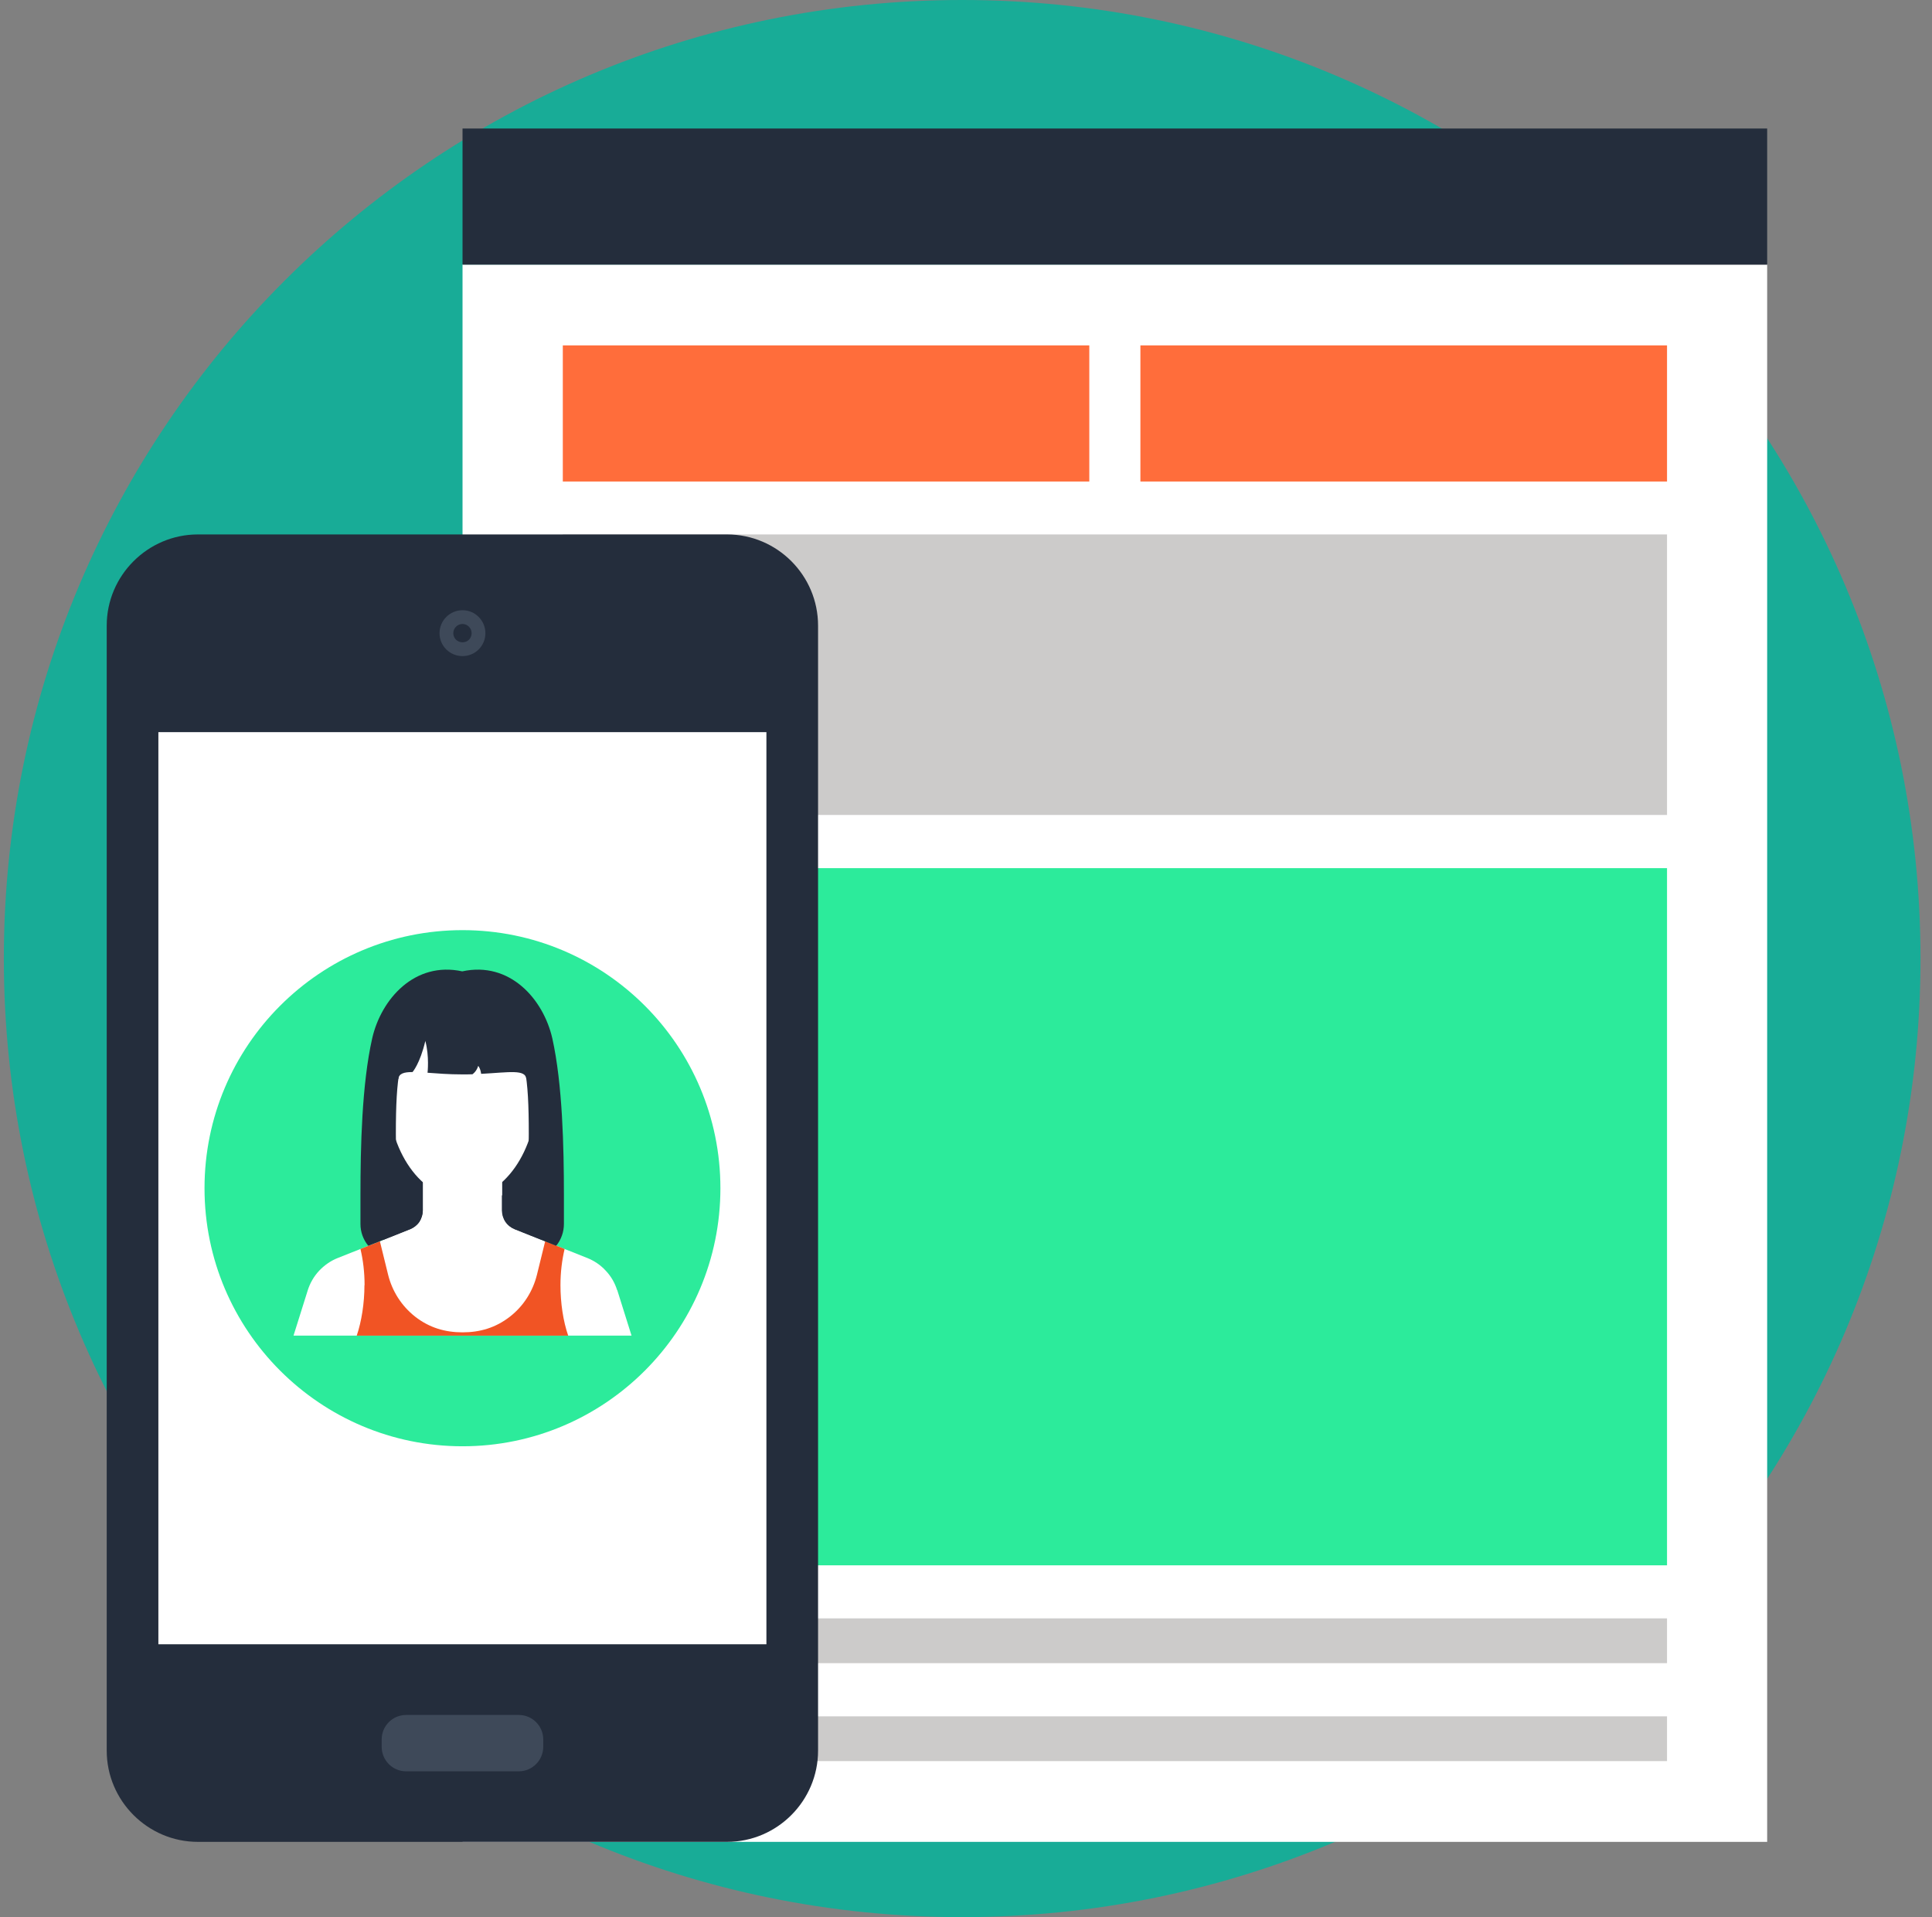 <svg width="126" height="125" viewBox="0 0 126 125" fill="none" xmlns="http://www.w3.org/2000/svg">
<rect x="0" y="0" width="126" height="125" fill="#808080" stroke="none"/>
<path d="M62.75 125C97.268 125 125.25 97.018 125.25 62.5C125.25 27.982 97.268 0 62.75 0C28.232 0 0.25 27.982 0.25 62.5C0.25 97.018 28.232 125 62.75 125Z" fill="#18AC97"/>
<path d="M115.25 17.247H30.165V120.093H115.25V17.247Z" fill="white"/>
<path d="M108.719 22.52H74.374V31.396H108.719V22.52Z" fill="#FF6D3B"/>
<path d="M71.041 22.52H36.705V31.396H71.041V22.52Z" fill="#FF6D3B"/>
<path d="M108.719 105.521H36.705V108.441H108.719V105.521Z" fill="#CCCBCA"/>
<path d="M108.719 111.908H36.705V114.828H108.719V111.908Z" fill="#CCCBCA"/>
<path d="M108.719 56.605H36.705V102.062H108.719V56.605Z" fill="#2CEB9B"/>
<path d="M108.719 34.846H36.705V53.137H108.719V34.846Z" fill="#CCCBCA"/>
<path d="M115.25 8.38H30.165V17.256H115.25V8.38Z" fill="#242D3C"/>
<path d="M47.414 34.846H12.907C9.646 34.846 6.96 37.514 6.96 40.793V114.145C6.96 117.416 9.637 120.093 12.907 120.093H47.414C50.684 120.093 53.352 117.416 53.352 114.145V40.793C53.352 37.514 50.684 34.846 47.414 34.846Z" fill="#242D3C"/>
<path d="M49.983 47.737H10.329V107.21H49.983V47.737Z" fill="white"/>
<path d="M26.482 115.493C25.601 115.493 24.892 114.774 24.892 113.894V113.418C24.892 112.528 25.61 111.819 26.482 111.819H33.839C34.711 111.819 35.429 112.528 35.429 113.418V113.894C35.429 114.774 34.711 115.493 33.839 115.493H26.482Z" fill="#3E4959"/>
<path d="M31.656 41.287C31.656 42.114 30.991 42.779 30.165 42.779C29.338 42.779 28.665 42.114 28.665 41.287C28.665 40.461 29.338 39.787 30.165 39.787C30.991 39.787 31.656 40.461 31.656 41.287Z" fill="#3E4959"/>
<path d="M30.758 41.287C30.758 41.62 30.497 41.88 30.165 41.88C29.832 41.88 29.563 41.62 29.563 41.287C29.563 40.955 29.832 40.685 30.165 40.685C30.497 40.685 30.758 40.964 30.758 41.287Z" fill="#242D3C"/>
<path d="M46.983 77.474C46.983 86.763 39.445 94.3 30.165 94.3C20.885 94.3 13.338 86.763 13.338 77.474C13.338 68.185 20.876 60.647 30.165 60.647C39.454 60.647 46.983 68.185 46.983 77.474Z" fill="#2CEB9B"/>
<path d="M34.729 68.742H25.574L24.954 82.047H35.358L34.729 68.742Z" fill="#242D3C"/>
<path d="M40.245 84.113C40.101 83.655 39.858 83.223 39.508 82.855C39.167 82.478 38.753 82.208 38.313 82.028L33.588 80.151C33.345 80.052 33.139 79.89 32.977 79.666C32.824 79.432 32.752 79.172 32.752 78.92V76.611H27.578V78.92C27.578 79.172 27.497 79.432 27.353 79.666C27.2 79.89 26.985 80.052 26.742 80.151L22.017 82.028C21.567 82.208 21.163 82.487 20.813 82.855C20.462 83.232 20.22 83.664 20.076 84.113L19.142 87.086H41.188L40.254 84.113H40.245Z" fill="white"/>
<path d="M23.768 83.798C23.768 84.966 23.58 86.161 23.265 87.087H37.056C36.732 86.152 36.552 84.966 36.552 83.798C36.552 82.954 36.651 82.163 36.822 81.436L35.555 80.933L35.016 83.125C34.756 84.167 34.163 85.146 33.246 85.856C32.33 86.565 31.315 86.871 30.165 86.871C29.015 86.871 28 86.565 27.084 85.856C26.167 85.137 25.574 84.167 25.314 83.125L24.775 80.933L23.508 81.436C23.679 82.154 23.777 82.954 23.777 83.798H23.768Z" fill="#F15424"/>
<path d="M30.156 64.897C27.326 64.897 25.314 66.963 25.314 71.329C25.314 75.021 27.479 78.148 30.156 78.148C32.833 78.148 34.998 75.03 34.998 71.329C34.998 66.963 32.986 64.897 30.156 64.897Z" fill="white"/>
<path d="M34.504 65.13H25.808C25.808 65.13 25.188 69.478 25.979 70.359C26.015 69.999 26.329 69.9 26.904 69.9C26.904 69.9 27.389 69.362 27.739 67.87C28.009 68.885 27.883 69.945 27.883 69.945C28.503 69.99 29.258 70.053 30.156 70.053C30.381 70.053 30.596 70.053 30.812 70.044C30.812 70.044 31.072 69.882 31.189 69.496C31.351 69.703 31.378 70.017 31.378 70.017C33.237 69.918 34.279 69.703 34.333 70.368C35.124 69.487 34.504 65.139 34.504 65.139V65.13Z" fill="#242D3C"/>
<path d="M26.733 80.151C26.967 80.052 27.191 79.891 27.344 79.666C27.497 79.432 27.569 79.172 27.569 78.92V77.941H26.113C25.925 76.576 25.817 75.219 25.817 73.934C25.817 70.143 26.077 68.715 27.128 67.439C28.476 65.795 30.156 65.445 30.156 65.445C30.156 65.445 31.827 65.795 33.184 67.439C34.235 68.715 34.486 70.143 34.486 73.934C34.486 75.219 34.387 76.576 34.19 77.941H32.734V78.92C32.734 79.172 32.806 79.432 32.959 79.666C33.112 79.891 33.327 80.052 33.57 80.151L36.274 81.229C36.606 80.816 36.777 80.313 36.777 79.81V77.941C36.777 74.797 36.687 70.7 36.022 67.709C35.438 65.139 33.246 62.66 30.147 63.334C27.048 62.66 24.856 65.139 24.272 67.709C23.598 70.7 23.508 74.797 23.508 77.941V79.81C23.508 80.313 23.679 80.816 24.02 81.229L26.724 80.151H26.733Z" fill="#242D3C"/>
</svg>
